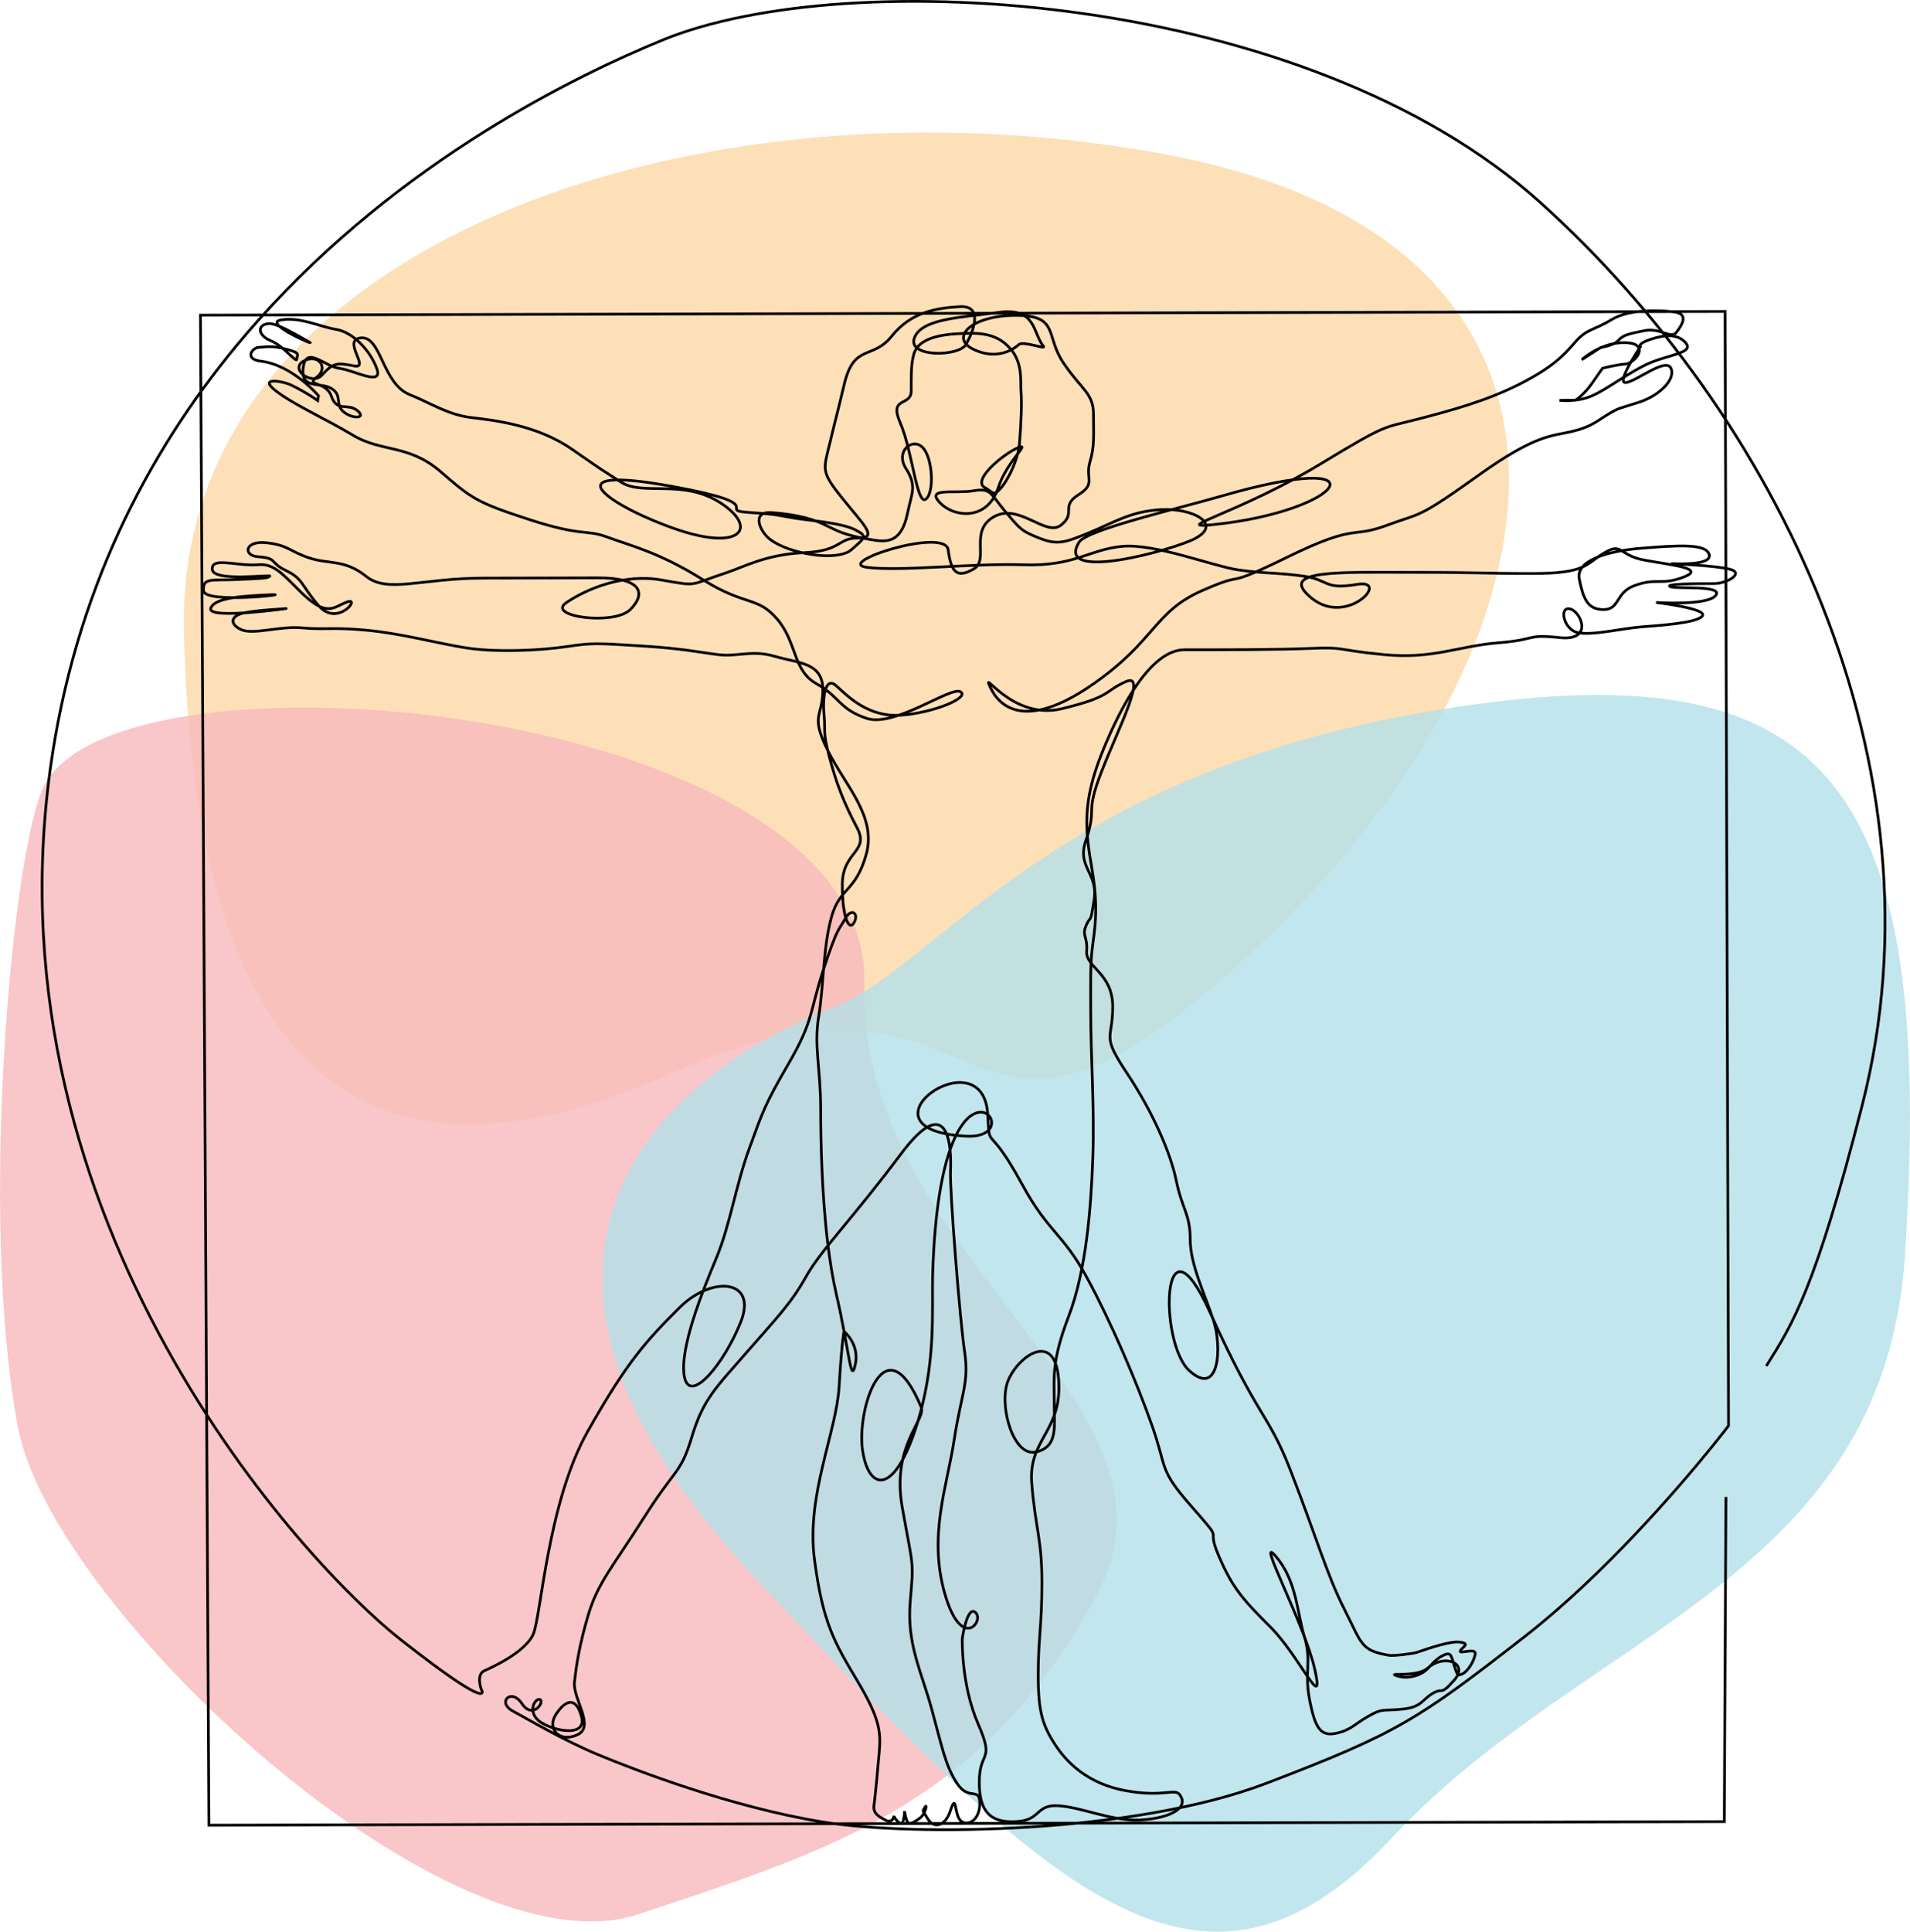 <?xml version="1.0" encoding="UTF-8"?><svg id="Ebene_1" xmlns="http://www.w3.org/2000/svg" viewBox="0 0 350.71 354.58"><defs><style>.cls-1{fill:#f7b9bb;}.cls-1,.cls-2,.cls-3{opacity:.8;}.cls-2{fill:#b3e0ea;}.cls-3{fill:#fcd8a5;}.cls-4{fill:none;stroke:#060300;stroke-miterlimit:10;stroke-width:.5px;}</style></defs><path class="cls-3" d="M214.05,28.35C127.97,12.25,32.19,45.06,33.77,115.77c1.57,70.71,26.02,109.58,89.39,81.32,63.37-28.26,49.23,31.97,108.11-23.66,58.88-55.63,68.86-128.98-17.22-145.08Z"/><path class="cls-1" d="M8.14,144.15c-5.82,11.16-12.14,78.94-4.86,117.8,6.31,33.63,79.29,101.05,114.01,89.42,34.72-11.63,63.1-19.77,84.14-58.69,19.24-35.59-43.91-61.09-42.7-112.1,1.21-50.8-136.02-64.37-150.6-36.43Z"/><path class="cls-2" d="M153.72,184.56c-34.57,13.58-68.85,47.51-15.34,104.77,53.51,57.26,81.85,86.06,117.26,47.97s90.31-47.11,94.17-107.1c5.3-82.5-12.19-109.12-75.56-101.35-78.96,9.67-101.38,48.19-120.53,55.71Z"/><path class="cls-4" d="M316.91,274.78l-.3,59.6-278.25,.65-1.55-277.18,279.94-.68,.64,204.55s-1.11,1.46-3.08,3.89c-5.92,7.29-19.6,23.31-34.35,34.8-19.67,15.31-23.31,17.71-47.46,26.94-24.16,9.23-64.59,9.81-81.44,7.09-16.85-2.72-34.73-9.64-41.21-12.34-6.48-2.7-12.62-6.37-15.66-8-3.04-1.63-.31-4.32,1.64-1.39,1.94,2.93,4.11-.19,3.4-.69-.87-.62-2.81,2.44,.31,4.27,2.76,1.62,8.13,2.46,7.25-1.09-.88-3.55-2.76-3.52-4.75-.45-1.65,2.55,.64,5.22,3.97,3.69,3.33-1.53-.88-6.63-.53-9.69,.35-3.06,.87-6.77,2.59-12.49,1.73-5.72,4.42-8.63,10.24-17.79,5.82-9.17,6.66-7.87,8.74-14.77,2.07-6.9,4.49-9.06,9.92-15.31s8.18-8.95,11-13.99c2.82-5.04,8.34-10.39,17.46-22.58,9.12-12.19,9.27-.47,9.1,3.08s1.73,27.57,2.59,33.26c.86,5.69-.64,7.73-1.93,16.21s-4.76,17.46-1.72,28.12c3.04,10.66,7.26,5.12,5.69,3.54-1.57-1.57-2.47,4.72-2.47,4.72,0,0-.25,8.44,2.9,15.67,3.15,7.23,.22,4.69,.22,10.79s2.79,7.46,7.08,7.14c4.29-.32,3.27-3.2,7.57-2.88,4.29,.32,9.72,2.81,14.71,2.61s9.44-2,7.42-4.67c-.91-1.2-2.94,.54-9.83-.7-6.89-1.24-10.83-5.05-13.08-8.55-2.26-3.5-3.05-5.98-3.05-12.65s.68-9.03,.68-17.05-1.24-10.13-1.87-18.26c-.63-8.13,5.68-9.46,4.94-19.04-.74-9.59-8.27-3.56-9.52,1.01-1.25,4.57,1.33,13.31,5.39,12.35,4.06-.96,3.32-4.57,3.32-9.14s-.54-7.39,2.67-15.79c3.21-8.41,4.09-19.8,4.42-29.09,.33-9.29-.39-18.38-.39-27.08,0-5.04-.09-8.27,.3-11.45s1.21-7.08-.05-14.35c-1.26-7.27-1.84-12.28,1.83-21.45,3.68-9.17,9.16-18.9,15.14-18.9s16.89,.02,23.26-.25c6.37-.27,4.24,.25,13.31,1.14,9.07,.89,13.7-1.58,21.05-2.17,7.35-.58,4.95-1.62,11.29-.95,6.35,.67,3.81-4.92,1.83-5.28-1.98-.37-1.12,3.71,1.37,4.34,2.49,.63,8.25-.74,11.63-1.02,3.38-.27,10.46-.7,11.37-2.04s-8.52-2.45-8.52-2.45c0,0,9.4,.65,10.94-1.28,1.54-1.93-7.08-1.18-8.22-1.58-1.71-.59,5.59-.61,7.95-.61s5.65-1.93,2.86-2.64c-2.79-.71-11.42-1.04-10.55-1.02s7.37,.36,6.77-1.69-5.9-1.64-12.26-1.15c-6.36,.49-12.29,2.24-11.59,5.68s1.44,5.6,4.45,5.6,2.18-3.07,5.58-4.36c4.16-1.58,4.91,0,9.13-1.61,4.23-1.61-2.26-2.21-7.16-3.11s-3.99-3.32-7.39-1.35c-3.4,1.97-3.12,3.8-13.1,3.8s-8.55-.21-22.12-.21-25.04-.54-18.52,4.75c6.52,5.28,14.57-3.57,8.36-2.54-6.21,1.03-5.07-.83-9.83-1.51-4.76-.67-7.14-.46-11.89-1.13s-15.3-4.89-21.4-4.34c-6.09,.55-8.74,3.7-18.18,3.38s-22.25,1.26-28.66,.48,14.29-7.42,14.85-3.22c.56,4.21,1.62,5.24,4.64,3.54,3.02-1.7-.89-6.99,3.75-9.61,4.65-2.62,9.5,3.76,12.34,1.53,2.84-2.23-.16-3.45,3.17-5.55s1.23-2.99,2.12-6c.89-3,.66-4.86,.66-8.77s-2.13-4.45-5.52-9.46-.71-8.72-8.75-8.72-12.22,4.02-7.83,6.2c3.19,1.58,6.26,1.02,8.41-.85,.8-.7,5.04,.98,4.5,.32-2-2.45-1.29-7.16-8.16-6.22-6.87,.94-14.22,1.11-15.54,4.7-1.31,3.58,8.17,3.47,9.49,1.17,1.31-2.3,3.26-7.17-1.13-6.92s-8.99,1-12.52,5.42c-3.53,4.42-6.9,1.27-8.7,8.77-1.8,7.5-1.36,5.44-2.61,10.64-1.25,5.2-1.76,5.37,2.27,10.38,4.03,5.01,6.64,7.27,2.82,7.27s-2.85,2.36-9.9,2.68c-7.04,.33-11.09,2.65-14.24,3.68-7.05,2.31-4.97,2.55-11.93,1.33-6.96-1.22-13.8,1.66-17.49,4.19-3.69,2.52,8.8,4.21,11.77,1.25,2.96-2.96,2.14-5.83-5.87-5.83s-9.65,.05-21.05,.05-17.6,2.85-21.55-.31c-4.06-3.24-6.85-2.17-10.51-3.41-3.66-1.24-3.84-2.34-7.85-2.77s-4.28,2.36-1.55,2.56c3.75,.27,1.98,.99,5.17,2.54,3.19,1.55,2.64,2.54,6.02,6.47,3.39,3.94,7.76-1.57,5.26-.72s-3.64,3.12-8.72-1.96c-3.49-3.49-4.9-5.07-7.65-4.86-4.02,.31-8.63-1.52-8.45,.86s11.19,.84,10.57,1.25c-.63,.41-.8,.36-5.79,.6-4.99,.24-6.55-.42-6.38,2.06,.17,2.48,16.74,.54,12.47,.74-4.27,.2-10.48,.38-11.15,2.5s14.59-.05,13.82,.04-5.18,.28-7.64,.78c-2.46,.5-2.85,2-.64,3.06,2.21,1.06,7.05-.68,11.23-.3,4.19,.39,5.39-.16,11.7,.42,6.31,.58,11.98,2.15,17.82,3.16,5.83,1.02,14.45,.56,19.14-.15,4.69-.71,5.57-.61,13.5-.12,7.93,.49,10.63,1.17,14.29,1.61,3.66,.44,6.09-.94,10.36,.31,4.51,1.31,8.81,1.13,8.81,6.15s-2.38,4.52,.9,11.11c3.28,6.59,9.03,12.11,7.07,19.1-1.96,6.99-4.83,5.96-6.38,11.48-1.55,5.52-1.42,12.65-2.34,18.22-.92,5.57,.36,9.42,.36,17.17,0,5.66,.2,15.33,1.27,24.32,.4,3.32,.91,6.54,1.58,9.44,2.48,10.74,2.65,16.81,3.5,13.03s-2.07-6.11-2.07-6.11c0,0-.39,1.68-.9,10.15s-6.05,19.87-4.53,31.64c1.52,11.78,3.72,15.37,7.83,22.27,4.11,6.89,4.4,9.3,4.08,13.1s-.77,8.44-.97,9.85c-.19,1.41,.78,2.03,2.14,2.71,1.36,.68,1.54-.83,1.54-.83,0,0-.07,.4,.91,1.28,.98,.88,1.01-2.11,1.01-2.11,0,0,.13,1.01,.46,1.83,.33,.82,1.28,.25,2.37-.55,1.09-.81,1.38-2.85,.93-1.99s-.6,.25,.51,2.12c1.11,1.86,3.2,1.41,4.14-1.43,1.22-3.69,.66,.87,1.99,1.86,1.32,.98,3.42-.19,3.42-3.28s-1.97-.37-4.13-3.59c-2.16-3.22-2.78-6.71-4.69-13.69-1.91-6.98-4.61-11.95-3.95-19.74s.58-5.8-1.46-17.27c-2.04-11.48,4.45-16.09,3.47-18.43-6.65-15.97-11.84,.35-10.77,7.85,1.08,7.5,5.66,8.37,9.67-3.66,4.01-12.04,3-21.9,3.23-29,1.48-45.57,19.02-24.25,6.1-24.93-21.63-1.14,3.24-18.79,4-3.9,.36,6.95-.14,.88,6.35,12.82,4.74,8.72,7.42,8.88,11.82,16.97,4.4,8.09,9.14,19.12,12,27.26,2.86,8.14,1.11,7.87,7.4,15.01,6.29,7.14,2.29,2.89,4.82,8.83,2.53,5.94,4.41,8.02,9.6,13.21s9.95,16.09,8.06,7.69c-1.89-8.4-11-25.22-7.16-20.76,3.83,4.46,3.85,10.12,5.26,14.8h0c1.41,4.69-.15,6.32,1.03,11.99,.95,4.6,1.88,6.27,4.68,5.71,2.79-.56,3.51-1.72,5.96-3.11,2.73-1.55,2.48-.97,6.14-1.32,3.77-.35,3.71-1.72,5.75-2.92,2.04-1.2,1.21,.66,3.94-2.43,2.73-3.09-1.75-4.94-4.87-2.2-1.83,1.61-6.84,.93-6.03,1.27s2.27,.75,4.33-.06c1.54-.61,2.06-1.59,3.01-2.49,.32-.3,.68-.59,1.14-.85,1.86-1.04,1.82-.3,2.39,1.59,.58,1.89,.71,2.03,1.65,1.53,.94-.5,2.01-2.27,2.24-3.55,.23-1.29-3.02,.07-2.75-.59,.27-.67,2.01-1.33-.07-1.62-1.67-.23-5.33,1-7.86,1.87-.62,.22-4.36,.7-5.17,.55-5.15-.93-4.85-1.87-8.16-8.42-3.31-6.56-4.9-12.59-9.91-25.52-4.16-10.71-5.8-9.19-14.78-29.02-8.97-19.83-9.41,5.59-3.83,10.68,5.58,5.1,6.04-4.34,4.49-9.12s-4.3-10.3-4.3-14.95-1.45-5.43-2.55-10.74c-1.1-5.32-4.42-12.81-9.13-19.88s-2.55-5.9-2.55-12.09-5-7.23-4.78-10.17c.22-2.94-1.02-2.75,0-4.96,.83-1.78,.65,.16,1.38-4.58,.26-1.69-.07-2.94-.53-4.05-.83-2.01-2.08-3.6-1.04-6.61,2.25-6.56-.26-4.6,2.9-12.73s8.54-18.37,4.46-16.56c-4.09,1.82-2.49,2.73-11.77,4.97-9.29,2.24-15.16-8.13-12.99-3.73,2.17,4.4,7.67,7.02,19.02-.97h0c11.36-7.99,10.91-13.11,19.86-17.03,8.95-3.91,2.69,.19,15.59-6.12,12.9-6.31,11.59-3.35,18.17-5.8,6.58-2.45,5.43-1.01,16.98-9.26,10.57-7.56,13.46-7.12,17.12-8,3.66-.89,4.57-1.95,6.67-3.19s1.8-.93,5.62-2.17c3.82-1.24,6.79-4.3,5.83-6.26-.96-1.96-6.18,2.33-8.21,2.65-2.04,.31,2.6-6.56,2.6-6.56,0,0-.64-.51,1.76-1.33,2.41-.82,5.07-1.23,6.62,.66,1.55,1.89-3.63,2.12-7.4,3.97-1.52,.75-3.01,1.66-4.43,2.54-2.1,1.32-4.03,2.59-5.66,3.26-2.73,1.11-5.72,.73-5.72,.73l2.93-.03s1.58-.98,3.09-3.19,1.88-2.68,1.88-2.68c0,0,2.41-.63,4.18-.77,1.11-.08,2.67-1.51,2.57-2.62-.06-.67-.72-1.22-2.44-1.3-4.58-.21-8.14,3.13-8.14,3.13l3.54-2.27s2.33-.3,3.19-1.28c.86-.98,1.91-1.21,4.82-1.79,2.9-.57,4.84,1.63,5.83,.32s2.4-3.38-.41-3.75c-2.59-.34-8.17-.6-11.48,1.41-3.3,2.01-4.53,1.64-6.68,4.12-2.15,2.48-4.11,4.6-10.22,7.72-6.12,3.11-12.83,4.91-18.99,6.5s-5.28,.71-17.39,8.05c-14.89,9.03-27.81,12.03-20.13,11.27,24.49-2.45,32.44-14.18,1.65-5.24-7.7,2.23-24.58,6.15-26,8.41-4.71,7.51,17.35,1.43,21.26-.64,5.21-2.76-.58-5.63-6.18-5.32-5.6,.31-8.4,2.23-13.09,4.17-4.69,1.94-5.99,2.38-9.34,1.06-3.35-1.32-3.53-1.7-6.28-4.95-2.74-3.25-2.53-4.29-5.81-3.73s-8.78-.66-6.19,2.13,8.76,3.46,10.76-2.7c1.63-4.99,6.19-8.44,3.57-7.31-2.62,1.12-8.66,6.07-5.92,7.35,.43,.2,1.42,1.11,1.74,.96,1.75-.83,4.25-5.83,4.51-9.06,.31-3.84,.45-7.61,.29-9.51-.16-1.9,.41-5.33-2.02-8.01-2.42-2.69-5.27-3.01-10.25-2.64s-6.9,1.88-7.42,3.71-.48,3.78-.48,6.75-4.19,.87-2,5.9,3.03,15.11,4.66,13.98,1.32-7.62-.57-9.51c-1.89-1.89-5.09,.71-3.04,3.9,2.05,3.19,1.02,4.52,.3,8.05-1.29,6.38-4.5,5.36-7.91,4.76-6.18-1.1-6.15-2.6-11.03-3.84-1.63-.41-3.57-.74-6.1-.91-3.74-.25-2.13,3.5-.17,4.96,2.78,2.08,8.88,3.46,12.6,2.79,.97-.17,1.78-.49,2.32-.97,2.56-2.25,2.95-2.44,.62-3.64-1.4-.72-4.27-1.26-7.38-1.63-7.35-.86-5.1-1.09-11.86-1.52-6.76-.43,4.55-1.36-14.12-4.76-23.77-4.34-10.91,3.99,.87,7.94,11.78,3.94,14.66-.5,7.8-4.95-6.86-4.45-14.29-1.23-18.26-3.8-3.98-2.58-2.58-1.57-8.98-6.02-6.4-4.45-14.18-5.33-18.52-5.84-4.33-.51-7.68-2.77-11.27-4.19-5.1-2.02-5.22-10.71-8.94-10.44-3.72,.28,1.72,5.71-1.27,5.15-3-.56-3.79-.74-5.92,1.66-1.82,2.05-6.07-1.1-3.38-2.56,2.69-1.46,4.65,1.24,2.42,2.94-2.23,1.7,1.68,.65,2.69,3.57,1.01,2.91,2.96,1.15,4.73,2.58s-.8,1.63-2.49,.26c-1.68-1.36-.15-3.05-2.28-4.32-1.96-1.17-5.27,.1-5.21-3.16,0-.27,.03-.57,.09-.9,.61-3.75,3.91,.04,6.63,.38h0c2.72,.34,8.06,3.4,6.84,.03-1.22-3.37-4.45-6.7-7.46-7.18-3.01-.48-6.49-2.32-10.12-1.74-3.63,.57,7.2,5.16,5.09,4s-5.89-3.49-7.42-3.32c-2.17,.25-1.86,2.22,.44,3.13s4.79,4.23,4.79,3.37,1.03-1.13-2.57-1.96c-1.88-.43-2.61-.34-4.49-.18-1.14,.1-2.64,2.16,.47,2.53,5.78,.69,10.57,6.34,10.57,6.34l-.15,.89s-1.9-1.4-4.82-2.82c-1.74-.84-6.25-1.52-2.77,1.11,3.48,2.64,8.85,4.93,14.05,8.06,5.2,3.14,10.23,1.65,16.03,6.63,5.8,4.99,6.56,5.68,16.46,8.89,9.91,3.21,10.2,1.69,14.28,3.21s9.47,2.76,17.44,7.76c7.98,5,10,2.98,13.69,7.26,.94,1.09,1.59,2.25,2.1,3.39h0c1.5,3.35,1.86,6.66,5.11,8.48,4.37,2.44,4.15,4.67,9.26,6.37,5.11,1.7,15.41-5.93,17.19-4.89,1.78,1.04-4.82,3.85-10.89,4.3-6.07,.44-9.87-3.56-11.93-5.41-2.06-1.84-2.52,2.3-2.22,5.41,.3,3.11-.3,2.72,.92,7.46h0c1.22,4.75,2.68,8.58,5.11,13.15,2.44,4.57-2.68,4.27-2.68,10.53s1.29,8.58,2.19,6.88-.59-2.72-1.7-.61h0c-1.11,2.11-1.25,1.11-3.89,9.09-2.63,7.99-1.81,9.41-6.36,17.28-4.55,7.87-4.81,8.87-7.31,15.74-2.51,6.87-3.51,14-6.05,20.11-2.55,6.11-6.89,16.83-5.86,21.87,1.03,5.04,7.26-2.36,10.35-10.15s-5.28-8.58-11.32-2.54c-6.04,6.04-9.55,9.8-16.85,22.76-7.3,12.97-8.52,33.92-9.95,37.14s-7.35,5.99-8.94,6.67c-1.59,.68-.63,3.36-.63,3.36,0,0,3.05,4.92-14.67-8.97C55.93,287.16-2.25,224.68,9.22,141.26c4.47-32.5,17.83-58.02,34.17-77.77,1.36-1.65,2.75-3.26,4.15-4.82C73.7,29.38,105.88,13.82,121.74,7.32c33.97-13.92,118.02-8.93,161.1,29.86s75.12,102.96,59.09,165.7c-8.61,33.69-12.8,40.24-17.61,47.86"/></svg>
